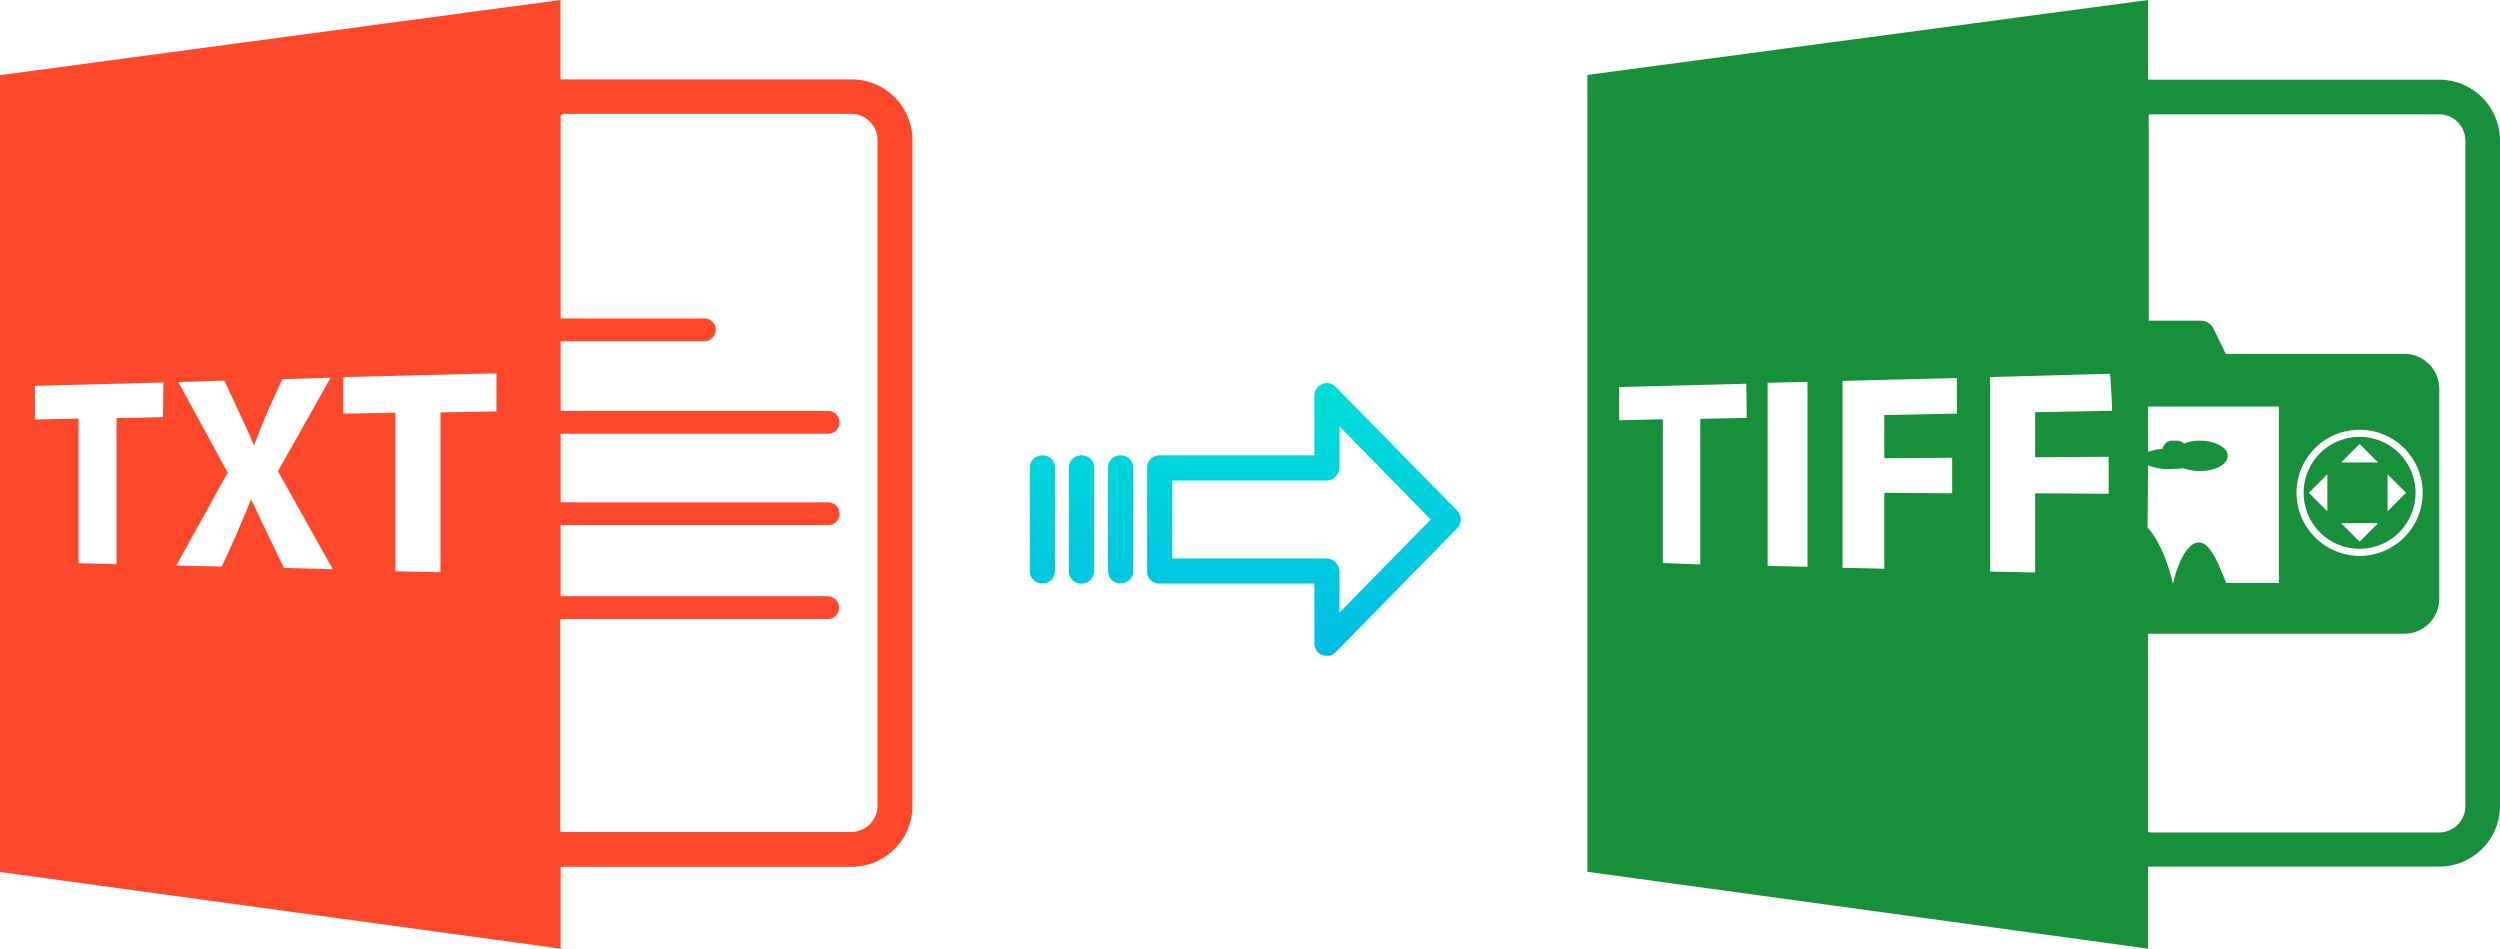 <svg xmlns="http://www.w3.org/2000/svg" xmlns:xlink="http://www.w3.org/1999/xlink" viewBox="0 0 527.06 200.04"><defs><style>.cls-1{fill:#fe482b;}.cls-2{fill:#188f3b;}.cls-3{fill:url(#linear-gradient);}.cls-4{fill:url(#linear-gradient-2);}.cls-5{fill:url(#linear-gradient-3);}.cls-6{fill:url(#linear-gradient-4);}</style><linearGradient id="linear-gradient" x1="274.89" y1="135.98" x2="274.89" y2="16.78" gradientTransform="matrix(1, 0, 0, -1, 0, 186.67)" gradientUnits="userSpaceOnUse"><stop offset="0" stop-color="#00efd1"/><stop offset="1" stop-color="#00acea"/></linearGradient><linearGradient id="linear-gradient-2" x1="236.24" y1="135.98" x2="236.24" y2="16.78" xlink:href="#linear-gradient"/><linearGradient id="linear-gradient-3" x1="228" y1="135.98" x2="228" y2="16.78" xlink:href="#linear-gradient"/><linearGradient id="linear-gradient-4" x1="219.75" y1="135.98" x2="219.75" y2="16.78" xlink:href="#linear-gradient"/></defs><title>txt to tiff</title><g id="Layer_2" data-name="Layer 2"><g id="Layer_2-2" data-name="Layer 2"><g id="Layer_5_Image" data-name="Layer 5 Image"><path class="cls-1" d="M118.2,182.74h61.4a12.82,12.82,0,0,0,12.76-12.8V29.54a12.82,12.82,0,0,0-12.8-12.8h-61.4V0L0,15.84v168L118.2,200ZM118.9,24h60.6a5.55,5.55,0,0,1,5.5,5.5v140.4a5.55,5.55,0,0,1-5.5,5.5H118.9a2.18,2.18,0,0,1-.8-.1v-44.8h56.4a2.37,2.37,0,0,0,2.4-2.34v-.06a2.43,2.43,0,0,0-2.4-2.4H118.2v-15h56.4a2.37,2.37,0,0,0,2.4-2.34v-.06a2.43,2.43,0,0,0-2.4-2.4H118.2V91.44h56.4a2.4,2.4,0,1,0,0-4.8H118.2V71.94h30.3a2.43,2.43,0,0,0,2.4-2.4,2.37,2.37,0,0,0-2.34-2.4H118.2V24.54A.78.78,0,0,1,118.9,24ZM34.36,87.94l-9.8.2v30.8l-8-.2V88.24l-9.2.2v-7.1l27.1-.7Zm25.5,31.8-3.5-7.3c-1.4-2.8-2.3-4.9-3.4-7.1h-.1c-.8,2.3-1.8,4.3-2.9,7.1l-3.2,7-9.6-.2L48,99.64l-10.4-19.1,9.7-.3,3.3,7.1c1.1,2.4,2,4.3,2.9,6.5h.1c.9-2.5,1.7-4.3,2.6-6.6l3.3-7.3,10.2-.3-11.1,19.7L70.16,120Zm44.8-33-11.8.2v33.7l-9.5-.2V87l-11,.2v-7.7l32.3-.8Z"/></g></g><g id="Layer_7" data-name="Layer 7"><path class="cls-2" d="M452.86,182.7h61.4a12.82,12.82,0,0,0,12.8-12.8V29.6a12.82,12.82,0,0,0-12.8-12.8h-61.4V0L334.66,15.8v168L452.86,200Zm0-84.6a12.05,12.05,0,0,0,4.7.8,24.58,24.58,0,0,0,2.8-.2,9.34,9.34,0,0,0,3.4.6c3.3,0,5.9-1.4,5.9-3.2s-2.7-3.2-5.9-3.2a8.45,8.45,0,0,0-3.3.6,2.53,2.53,0,0,0-1.5-.6h-.9a2,2,0,0,0-2.1,1.7,11.86,11.86,0,0,0-3.1.7V85.7h27.6v37.2h-11.1c-1.5-3.5-3.4-9.1-6.2-8.5-3.1.7-4.8,7.5-5,8.5h-.1c-.2-.9-1.7-7.6-5.3-11.7l.1-13.1Zm.8-74h60.6a5.55,5.55,0,0,1,5.5,5.5V170a5.55,5.55,0,0,1-5.5,5.5h-60.6a2.2,2.2,0,0,1-.8-.1V133.6h54a7.38,7.38,0,0,0,7.4-7.4V82a7.38,7.38,0,0,0-7.4-7.4h-37.6l-2.7-5.5a3,3,0,0,0-2.6-1.5H453V24.2A1.48,1.48,0,0,1,453.66,24.1Zm30.5,79.8a13.3,13.3,0,1,1,13.3,13.3A13.36,13.36,0,0,1,484.16,103.9ZM368.26,88.1l-9.8.2V119l-7.9-.3V88.4l-9.2.2v-7l26.8-.7.1,7.2Zm12.8,31.4-8.4-.2V80.7l8.4-.2Zm31.5-32.3-15.3.3v9.1l14.3-.1V104l-14.3-.1v16l-8.8-.2V80.3l24.1-.6v7.5Zm32,16.9-15.5-.1v16.7l-9.5-.2v-41l25.3-.7c.2,2.3.3,4.6.4,6.8h0v1l-16.2.3v9.5l15.5-.1v7.8Z"/><path class="cls-2" d="M509.26,103.9a11.8,11.8,0,1,0-11.8,11.8A11.82,11.82,0,0,0,509.26,103.9Zm-5.9-3.9,3.9,3.9-3.9,3.9V100Zm-5.9-6.4,3.9,3.9h-7.8Zm-6.8,14.2-3.9-3.9,3.9-3.9Zm10.7,2.5-3.9,3.9-3.9-3.9Z"/></g><g id="Layer_3" data-name="Layer 3"><path class="cls-3" d="M281.59,81.56a2.62,2.62,0,0,0-4.49,1.85V96H244.49a2.6,2.6,0,0,0-2.65,2.54v22a2.46,2.46,0,0,0,.77,1.79,2.58,2.58,0,0,0,1.88.7H277.1v12.59a2.63,2.63,0,0,0,1.62,2.46,2.57,2.57,0,0,0,1,.19,2.64,2.64,0,0,0,1.89-.79l25.6-26.11a2.65,2.65,0,0,0,0-3.71Zm.81,47.59v-8.63a2.8,2.8,0,0,0-2.7-2.78H247.13V101.31H279.7a2.81,2.81,0,0,0,2.7-2.78V89.9l19.24,19.62Z"/><path class="cls-4" d="M236.25,96h0a2.59,2.59,0,0,0-2.65,2.54v0l0,21.89a2.58,2.58,0,0,0,2.59,2.56h.06a2.59,2.59,0,0,0,2.65-2.54v0l0-21.89A2.58,2.58,0,0,0,236.31,96Z"/><path class="cls-5" d="M228,96h0a2.6,2.6,0,0,0-2.65,2.54v21.93a2.57,2.57,0,0,0,2.58,2.56H228a2.6,2.6,0,0,0,2.65-2.54V98.57A2.56,2.56,0,0,0,228.07,96Z"/><path class="cls-6" d="M219.76,96h0a2.59,2.59,0,0,0-2.65,2.54v0l0,21.89a2.58,2.58,0,0,0,2.59,2.56h.06a2.59,2.59,0,0,0,2.65-2.54v0l0-21.89A2.58,2.58,0,0,0,219.82,96Z"/></g></g></svg>